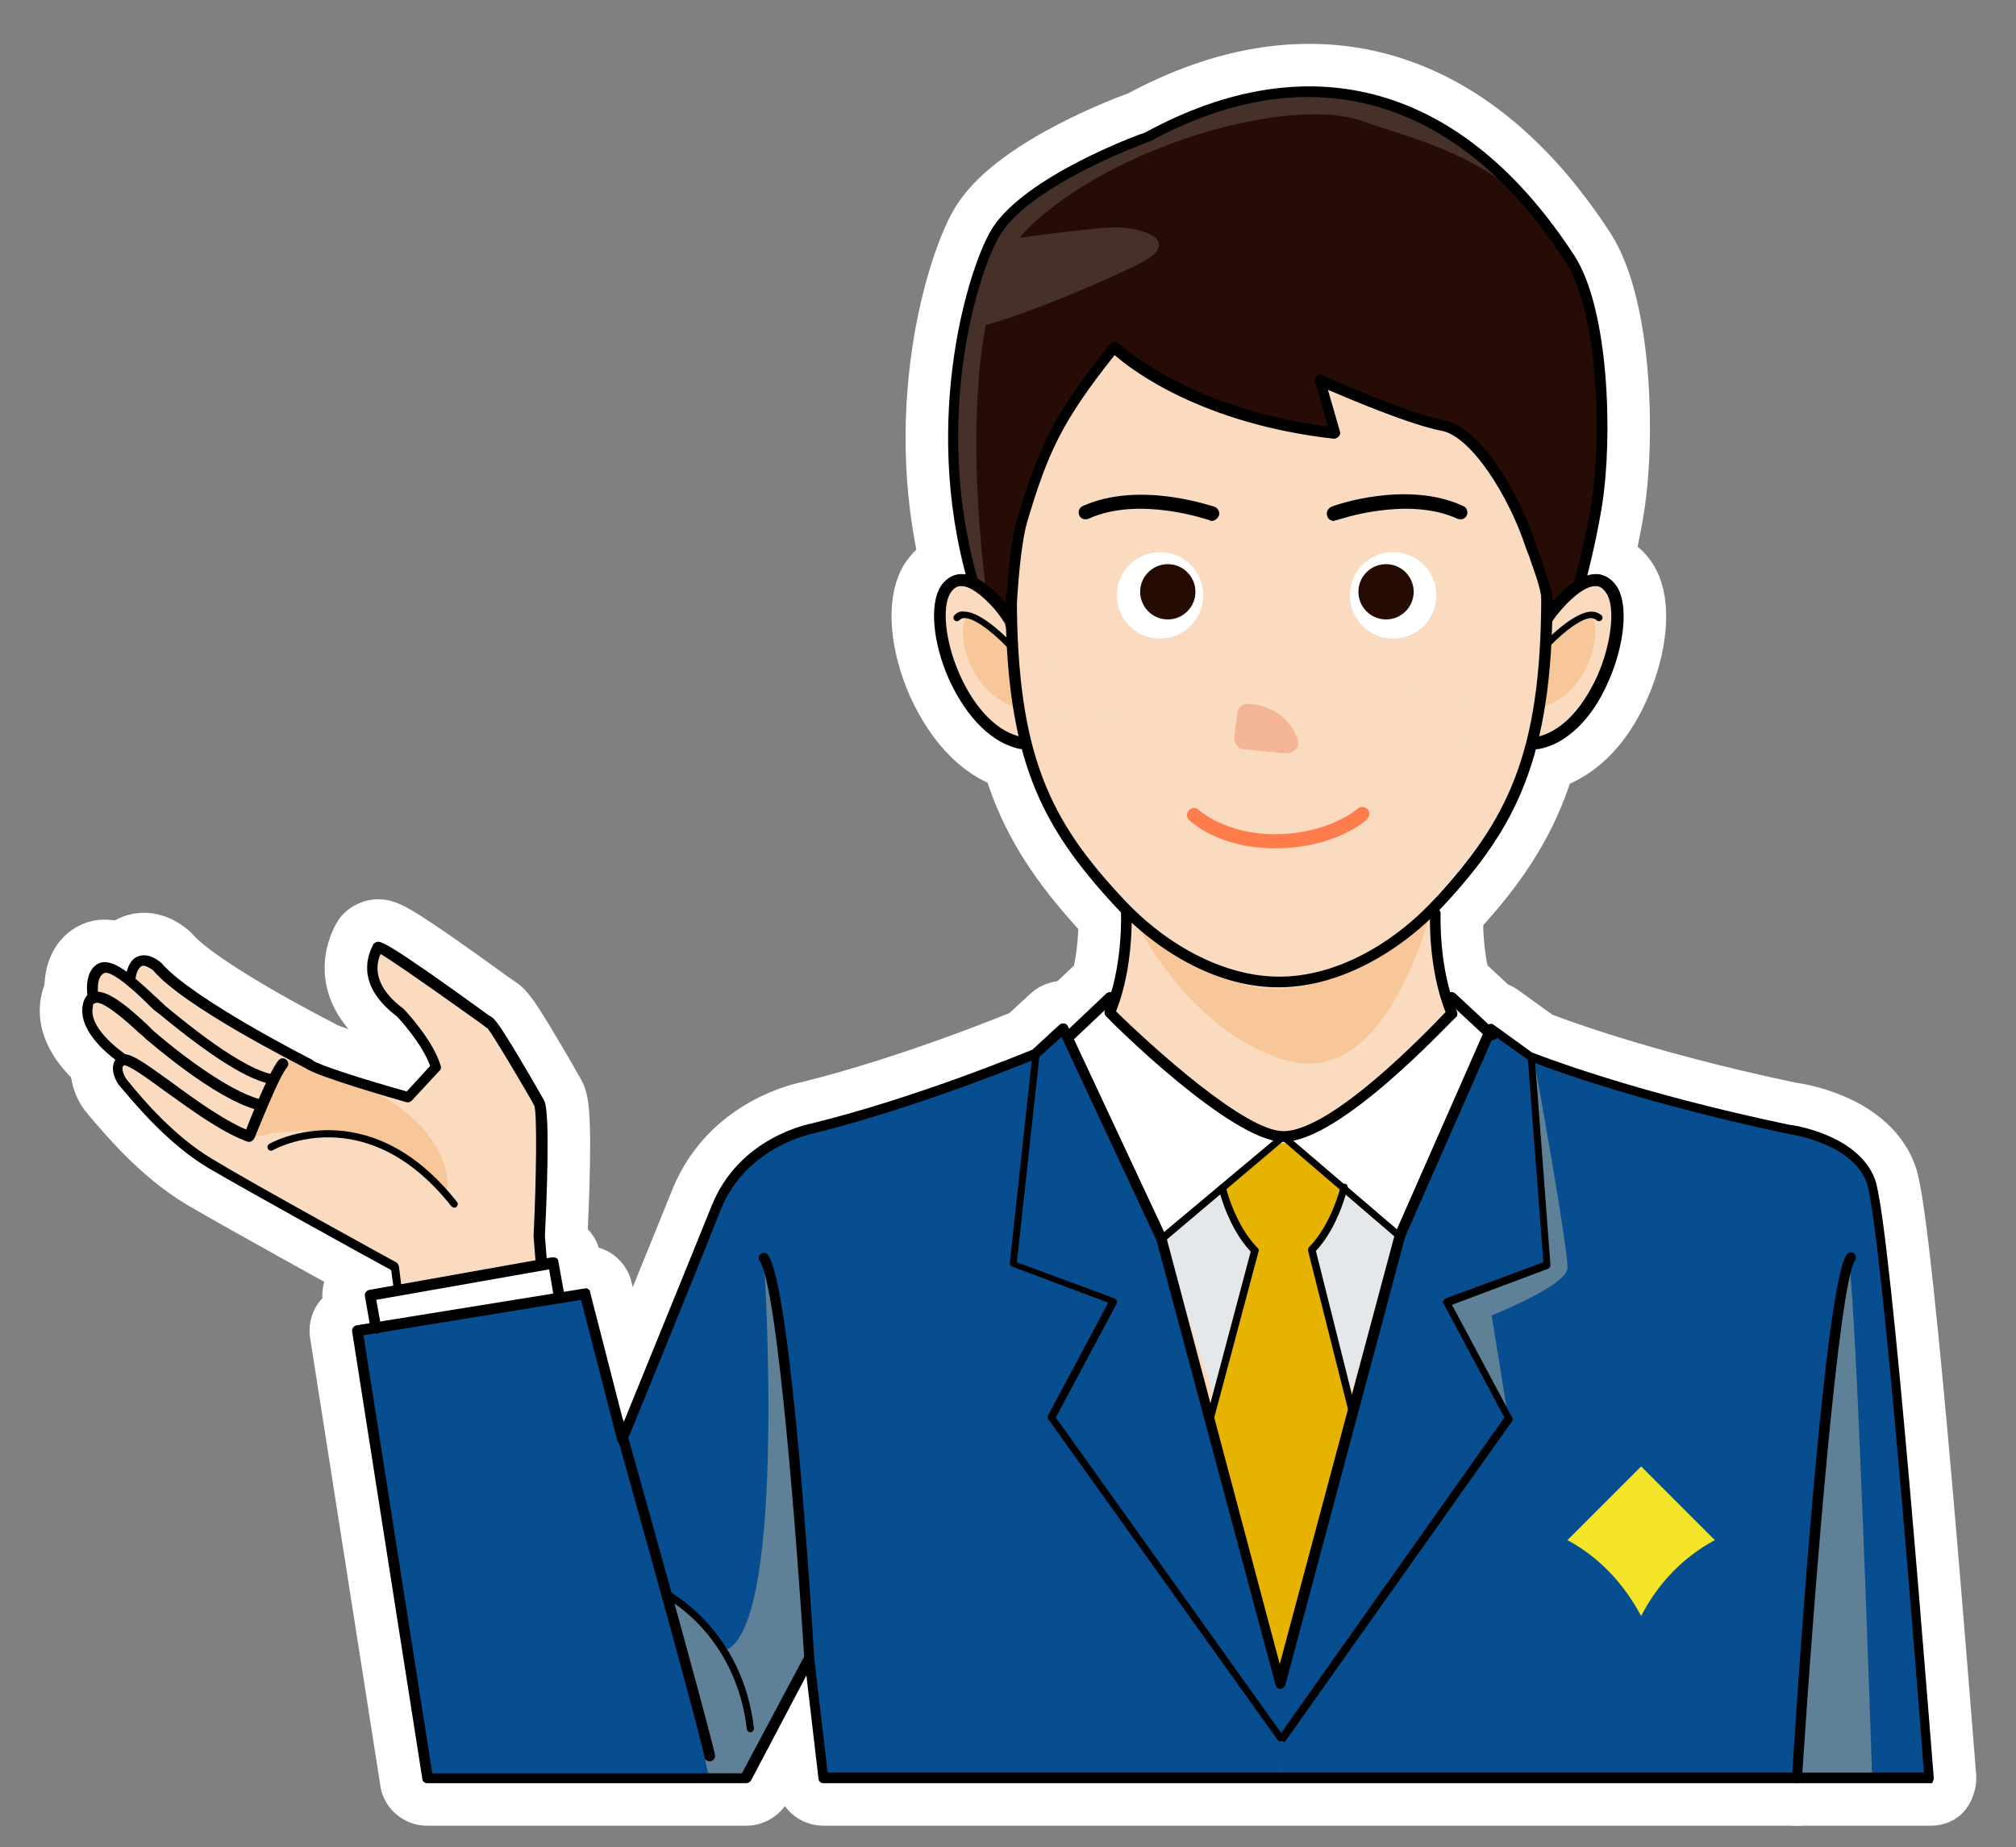 <?xml version="1.0" encoding="utf-8"?>
<!-- Generator: Adobe Illustrator 23.0.6, SVG Export Plug-In . SVG Version: 6.00 Build 0)  -->
<svg version="1.1" id="レイヤー_1" xmlns="http://www.w3.org/2000/svg" xmlns:xlink="http://www.w3.org/1999/xlink" x="0px"
	 y="0px" width="284.5px" height="260.6px" viewBox="0 0 284.5 260.6" style="enable-background:new 0 0 284.5 260.6;"
	 xml:space="preserve">
<rect x="0" y="0" width="284.5" height="260.6" fill="#808080" stroke="none"/>
<style type="text/css">
	.st0{fill:none;stroke:#FFFFFF;stroke-width:12;stroke-linecap:round;stroke-linejoin:round;}
	.st1{fill:#FADBBF;}
	.st2{fill:#F7C699;}
	.st3{fill:#FFFFFF;}
	.st4{fill:#260B02;}
	.st5{fill:#463129;}
	.st6{fill:#FF7D4C;}
	.st7{fill:#E4E8EB;}
	.st8{fill:#E6B400;}
	.st9{fill:#074E90;}
	.st10{fill:#F4E428;}
	.st11{fill:#768D99;}
	.st12{fill:url(#SVGID_1_);}
	.st13{fill:url(#SVGID_2_);}
	.st14{opacity:0.8;fill:#768D99;enable-background:new    ;}
	.st15{fill:#260C04;}
	.st16{fill:#F3B593;}
</style>
<g>
	<g>
		<path class="st0" d="M204.2,120.3c-6.7,8-14.8,12.9-23.7,12.9c-8.9,0.1-17.1-4.9-23.7-12.9v-0.5c3.8,11.7,3.5,28.6-12.3,33.9
			c0,17.6,8.2,45.4,36.1,45.4c27.8,0,36.1-27.8,36.1-45.4C200.7,148.3,200.4,132,204.2,120.3z"/>
		<path class="st0" d="M158.9,127.3c0,0,7.5,17.9,22.6,22.3c15.1,4.4,21-23.3,21-23.3L158.9,127.3z"/>
		<path class="st0" d="M218.1,84.1c0.1-27.5-16.5-43.7-37.7-43.8c-21.2,0.1-37.7,16.3-37.7,43.8c0,23.5,6.3,32.6,16.2,43.2
			c6.1,6.6,13.5,12.3,21.5,12.2c8.1,0,15.5-5.6,21.5-12.2C211.8,116.6,218.1,107.3,218.1,84.1z"/>
		<circle class="st0" cx="196.6" cy="84" r="6.1"/>
		<circle class="st0" cx="163.7" cy="84" r="6.1"/>
		<circle class="st0" cx="164.8" cy="83.5" r="3.9"/>
		<circle class="st0" cx="195.6" cy="83.5" r="3.9"/>
		<path class="st0" d="M157.2,49c0,0,10,9.7,31.1,12.1l-2.1-7.5c0,0,11.7,5.4,17.4,6.4c4.6,0.9,10,9.6,12.3,16.9
			c2.3,7.2,2.3,15.7,2.3,15.7s4.7-7.2,7-21.7c1.6-9.8,0.9-27.3-3.8-34.6s-24.3-36.3-59.5-17c0,0-16.5,5.9-21.2,13.2
			c-2.9,4.5-13.3,33.1,1.6,62.3c0,0,0.4-16.4,1.9-21.5C147.3,63.2,149.4,58.8,157.2,49z"/>
		<path class="st0" d="M179.9,119.7c-7.9,0-11.9-3.8-12.1-4c-0.4-0.4-0.4-1,0-1.4s1-0.4,1.4,0l0,0c0,0,3.7,3.4,10.7,3.4
			c7.6,0,11.7-3.6,11.7-3.6c0.4-0.4,1-0.3,1.4,0.1s0.3,1-0.1,1.4C192.8,115.8,188.3,119.7,179.9,119.7z"/>
		<path class="st0" d="M141.8,88c0,0-5.6-9.4-8.4-4.7c-2.8,4.7,4,22.3,13.2,21.7L141.8,88z"/>
		<path class="st0" d="M218.4,88c0,0,6-9.4,9-4.7c3,4.7-4.3,22.3-14.1,21.7L218.4,88z"/>
		<g>
			<g>
				<polygon class="st0" points="181.1,160.3 163.9,174.4 180.9,225.9 198.1,174 				"/>
			</g>
			<path class="st0" d="M163.8,174.4c0,0,9.6-4.9,16.6-4.9s17.3,4.5,17.3,4.5l-17-13.7L163.8,174.4z"/>
			<path class="st0" d="M185.1,176.3c3.3-2.3,5-12.1,4.8-14.3c0.2-3.2-2.9-0.6-8.9-0.7c-6.1,0.1-9.1-2.6-9,0.7
				c-0.1,2.3,1.6,12.2,5,14.5c-2.2,6.5-6.5,25.7-6.5,25.7l10.3,37.2l10.6-36.7C191.5,202.6,186.8,182.5,185.1,176.3z"/>
			<g>
				<path class="st0" d="M148.5,149.4l5.7,35c0,0,5-5.3,9.6-10l17.2-14.1c-4.2,0-22.5-13.7-25.1-18.3L148.5,149.4z"/>
				<path class="st0" d="M213.3,149.4l-5.7,35c0,0-5-5.3-9.6-10l-17.3-14.1c4.2,0,22.5-13.7,25.1-18.3L213.3,149.4z"/>
			</g>
		</g>
		<path class="st0" d="M163.9,174.4L150,145.1c0,0-2.6,2.8-3.8,3.5c-7.1,4.4-30.4,10.5-32.4,10.7c0,0-9.9,2.5-12.4,9.9
			C99.7,174.5,68,251,68,251h37.2l9-17l2,17h64.5l0.1-13.5L163.9,174.4z"/>
		<path class="st0" d="M180.6,237.4l16.9-63l12.9-29.3c0,0,1.9,2,4.7,3.5c7.3,4,35.4,10.5,37.3,10.7c0,0,10.9,0.9,12.4,9.9
			c0.9,5.5,7.4,81.7,7.4,81.7h-91.5L180.6,237.4z"/>
		<path class="st0" d="M231.6,228c2.4-4.6,5.8-8.2,10.4-10.7l-10.4-10.4c-5.2,5.2-8.2,8.2-10.4,10.4l0,0
			C225.6,219.7,229,223.2,231.6,228"/>
		<path class="st0" d="M188.2,73.5c-0.4,0-0.8-0.3-0.9-0.7c-0.2-0.5,0.1-1.1,0.6-1.3c0.4-0.2,10.6-3.8,18.6-0.1
			c0.5,0.2,0.7,0.8,0.5,1.3s-0.8,0.7-1.3,0.5c-7.2-3.3-17,0.2-17.1,0.2C188.4,73.4,188.3,73.5,188.2,73.5z"/>
		<path class="st0" d="M171,73.5c-0.1,0-0.2,0-0.3-0.1c-0.1,0-9.9-3.5-17.1-0.2c-0.5,0.2-1.1,0-1.3-0.5s0-1.1,0.5-1.3
			c8-3.6,18.1,0,18.6,0.1c0.5,0.2,0.8,0.8,0.6,1.3C171.8,73.2,171.4,73.5,171,73.5z"/>
		<path class="st0" d="M40.1,148.3c1,0.7,17.4,6.5,17.4,6.5s2-2.8,3.9-4.2c0,0-1.9-5.5-6.1-8.6c-5.1-3.8-2.1-8.3-2.1-8.3
			s13.3,9.1,15.6,10.5c2.3,1.4,7.3,11.7,7.3,11.7s0.4,5.5,0,11.4l-0.1,7.6l0.5,4.3l-19.9,3.5l-0.8-4.5c0,0-24.4-12.1-30.3-17.2
			c0,0-11.1-7.5-8-11.5c0,0-7.2-4.9-4.2-8.8c0,0-0.7-7.7,5.1-2.5c0,0,1.6-5.8,5.6-0.1l5.3,3.9L40.1,148.3z"/>
		
			<rect x="52.5" y="180.4" transform="matrix(0.985 -0.174 0.174 0.985 -30.987 14.252)" class="st0" width="26.3" height="6.3"/>
		<polygon class="st0" points="100.1,250.9 60.3,250.9 50.4,187.7 82.6,182.5 		"/>
		<path class="st0" d="M90.9,211.4"/>
		<circle class="st0" cx="152.5" cy="97" r="8.9"/>
		<circle class="st0" cx="207.7" cy="97" r="8.9"/>
		<path class="st0" d="M40.8,149.5l-5.7,11.2c0,0,15.3-5.5,28,7.5C63.1,168.3,65.6,155.9,40.8,149.5z"/>
		<path class="st0" d="M94.3,225.9l5.8,25l5.1,0.1l9-17c0,0-2-39.1-6.4-56.5c0,0,3.3,50.6-5.1,55.2
			C102.7,232.7,97.4,226.9,94.3,225.9z"/>
		<path class="st0" d="M216.5,149.6c0,0,4.9,27,4.7,29.4s-10.7,6.6-10.7,6.6l2.3,14.2l-8.6-16.2l14-5.3L216.5,149.6z"/>
		<path class="st0" d="M260.9,178.1c0,0-4.2,21.1-7.2,72.7l10.5,0.1C264.2,251,262,183.4,260.9,178.1z"/>
		<path class="st0" d="M142.6,91.5c0,0-3.8-4.9-5.8-4.7s-1.2,10.6,6.8,13.1L142.6,91.5z"/>
		<path class="st0" d="M218.4,91.5c0,0,3.8-4.9,5.8-4.7s1.2,10.6-6.8,13.1L218.4,91.5z"/>
		<path class="st0" d="M139.2,83.5c0,0-5.8-39.9,6-51.4s36.8-18.7,47.1-15c10.4,3.7,28.8,6.8,33.1,32c0,0,2.2,25-3.1,34.5l-4.1,3.9
			v-3.3c0,0-5-21.3-13.3-23.6s-18.6-6.9-18.6-6.9l2.1,7.5c0,0-20.5-2-31.1-12.1c0,0-14.8,14.3-14.3,37L139.2,83.5z"/>
		<g>
			<path class="st0" d="M181.6,104.8c-1.4-4-5.6-4-5.6-4l-0.4,3.4L181.6,104.8z"/>
			<path class="st0" d="M181.6,106.3h-0.1l-6-0.6c-0.4,0-0.8-0.2-1-0.6s-0.4-0.7-0.3-1.1l0.4-3.4c0.1-0.8,0.7-1.3,1.5-1.3
				c0.2,0,5.3,0.1,7,5c0.2,0.5,0.1,1-0.2,1.4C182.5,106.1,182,106.3,181.6,106.3z M177.2,102.9l1,0.1c-0.3-0.2-0.6-0.3-0.9-0.4
				L177.2,102.9z"/>
		</g>
		<path class="st0" d="M139.1,34.2c0,0,13.3-1.9,17.7-2.1c4.4-0.2,10.3,1.9,4,5.1s-25.2,11-24.7,8.6S139.1,34.2,139.1,34.2z"/>
		<path class="st0" d="M180.5,139.3c-0.1,0-0.1,0-0.2,0c-7.8,0-16.3-4.3-23-11.5c-10.4-11.3-15.4-20.7-15.4-43.7
			c0-0.4,0.3-0.8,0.8-0.8s0.8,0.3,0.8,0.8c0,22.6,4.8,31.8,15,42.7c6.4,6.9,14.6,11,22,11h0.1c7.4,0,15.5-4.1,21.9-11
			c10.1-11,15-20.2,15-42.7c0-0.4,0.3-0.8,0.8-0.8s0.8,0.3,0.8,0.8c0,22.9-5.2,32.7-15.4,43.7C196.9,135,188.3,139.3,180.5,139.3z"
			/>
		<path class="st0" d="M144.3,105.7c-0.1,0-0.1,0-0.2,0c-4-0.7-7.7-4.4-10.2-9.9c-2.3-5.2-2.7-10.5-1.2-13c0.9-1.4,2.1-1.8,2.9-1.8
			c3.4-0.1,7.1,5,7.5,5.6c0.3,0.4,0.2,0.9-0.2,1.2c-0.4,0.3-0.9,0.2-1.2-0.2c-1.4-1.9-4.2-5-6.1-4.9c-0.4,0-0.9,0.1-1.5,1
			c-1.2,2-0.7,6.9,1.3,11.4c2.2,5,5.5,8.3,8.9,8.9c0.5,0.1,0.8,0.5,0.7,1C145.1,105.4,144.7,105.7,144.3,105.7z"/>
		<path class="st0" d="M216.8,105.7c-0.4,0-0.8-0.3-0.8-0.7c-0.1-0.5,0.2-0.9,0.7-1c3.4-0.6,6.5-3.8,8.7-8.6c2-4.5,2.6-9.7,1.3-11.7
			c-0.6-0.9-1.1-1-1.5-1c-1.9-0.1-4.8,3-6.1,4.9c-0.3,0.4-0.8,0.5-1.2,0.2s-0.5-0.8-0.2-1.2c0.4-0.6,4.1-5.6,7.5-5.6h0.1
			c0.8,0,2,0.4,2.9,1.8c1.6,2.5,1.1,8.1-1.2,13.3c-2.3,5.4-6,8.9-9.9,9.6C216.9,105.7,216.9,105.7,216.8,105.7z"/>
		<path class="st0" d="M222.9,82.7c-0.1,0-0.1,0-0.2,0c-0.4-0.1-0.6-0.5-0.5-0.9c0.8-2.9,1.8-7.2,2.4-10.9c1.5-9.5,0.9-27-3.7-34
			c-15.1-23.3-36-29.3-58.7-16.9h-0.1c-0.2,0.1-16.3,5.9-20.8,12.9c-3.1,4.7-9.9,26-3.3,48.9c0.1,0.4-0.1,0.8-0.5,0.9
			s-0.8-0.1-0.9-0.5c-6.7-23.4,0.3-45.2,3.5-50.1c4.7-7.2,20.2-13,21.5-13.4c23.5-12.8,45-6.6,60.6,17.4c4.9,7.6,5.4,25.6,3.9,35.1
			c-0.6,3.8-1.6,8.2-2.4,11.1C223.5,82.5,223.2,82.7,222.9,82.7z"/>
		<path class="st0" d="M142.6,87.9C142.6,87.9,142.5,87.9,142.6,87.9c-0.5,0-0.8-0.4-0.7-0.8c0.2-4.7,0.7-10.9,1.7-14.1
			c3.1-10.1,5.1-14.6,13.1-24.5c0.1-0.2,0.3-0.3,0.5-0.3s0.4,0.1,0.6,0.2c0.1,0.1,9.7,9.2,29.6,11.8l-1.8-6.4
			c-0.1-0.3,0-0.6,0.2-0.8s0.5-0.2,0.8-0.1c0.1,0.1,11.6,5.3,17.2,6.4c5.3,1,10.8,10.8,12.9,17.4c0.2,0.6,0.4,1.2,0.7,1.9
			c0.6,1.8,1.3,3.7,1.6,5.3c0.1,0.4-0.2,0.8-0.6,0.9c-0.4,0.1-0.8-0.2-0.9-0.6c-0.2-1.5-0.9-3.4-1.5-5.1c-0.2-0.7-0.5-1.3-0.7-1.9
			c-2.4-7.3-7.7-15.6-11.8-16.4c-4.6-0.9-12.8-4.4-16.1-5.8l1.7,5.9c0.1,0.2,0,0.5-0.2,0.7s-0.4,0.3-0.7,0.3
			c-18.5-2.1-28.4-9.6-30.9-11.8c-7.4,9.3-9.4,13.7-12.3,23.4c-0.9,3-1.4,9.1-1.6,13.7C143.3,87.6,143,87.9,142.6,87.9z"/>
		<path class="st0" d="M181.1,161.1c-7.3,0-24.3-16.9-25-17.7c-0.2-0.2-0.3-0.5-0.2-0.8c2.6-6.1,2.3-13.7,2.3-13.8
			c0-0.4,0.3-0.8,0.7-0.8s0.8,0.3,0.8,0.7c0,0.3,0.3,7.7-2.2,14c5.1,5,18.2,16.9,23.6,16.9c6.9,0,20.6-14.4,22.9-16.8
			c-2.5-6.3-2.2-13.7-2.2-14c0-0.4,0.4-0.7,0.8-0.7c0.4,0,0.7,0.4,0.7,0.8c0,0.1-0.3,7.7,2.3,13.8c0.1,0.3,0.1,0.6-0.1,0.8
			C204.7,144.1,189.2,161.1,181.1,161.1z"/>
		<path class="st0" d="M151,146.8c-0.2,0-0.4-0.1-0.5-0.2c-0.3-0.3-0.3-0.8,0-1.1l5.6-5.3c0.3-0.3,0.8-0.3,1.1,0s0.3,0.8,0,1.1
			l-5.6,5.3C151.3,146.7,151.2,146.8,151,146.8z"/>
		<path class="st0" d="M210.5,146.8c-0.2,0-0.4-0.1-0.5-0.2l-5.7-5.3c-0.3-0.3-0.3-0.8,0-1.1s0.8-0.3,1.1,0l5.7,5.3
			c0.3,0.3,0.3,0.8,0,1.1C210.9,146.7,210.7,146.8,210.5,146.8z"/>
		<path class="st0" d="M272.3,251.6H116.2c-0.4,0-0.7-0.3-0.7-0.7l-1.7-14.5l-7.8,14.8c-0.1,0.2-0.4,0.4-0.7,0.4h-45
			c-0.4,0-0.7-0.3-0.7-0.6l-9.9-63.1c-0.1-0.4,0.2-0.8,0.6-0.9l32.2-5.2c0.4-0.1,0.8,0.2,0.8,0.6l4.7,18.3
			c2.4-5.9,9.3-22.8,12.4-30.5c3.9-9.8,13.8-11.6,14.2-11.7c14.6-3.6,29.6-9.8,31.1-10.4l3.8-3.5c0.2-0.2,0.4-0.2,0.7-0.2
			c0.2,0,0.4,0.2,0.5,0.4l13.9,29.7v0.1l16,60.2l16.2-60.5v-0.1l12.9-29.3c0.1-0.2,0.3-0.4,0.5-0.4c0.2-0.1,0.5,0,0.6,0.1l5.4,3.9
			c1.1,0.4,13.9,5.5,36.3,10.2c0.3,0,9.7,1.3,12.1,7.7c2.3,6.1,8,81.3,8.3,84.5c0,0.2-0.1,0.4-0.2,0.6
			C272.8,251.6,272.6,251.6,272.3,251.6z M116.8,250.1h154.7c-0.6-8.3-6-77.7-8.1-83.3s-10.9-6.8-11-6.8
			c-23.5-5-36.6-10.3-36.7-10.4c-0.1,0-0.1,0-0.1-0.1l-4.8-3.4l-12.5,28.4l-16.9,63.2c-0.1,0.3-0.4,0.6-0.7,0.6l0,0
			c-0.3,0-0.6-0.2-0.7-0.6L163.2,175l-13.4-28.7l-3.2,2.9c-0.1,0.1-0.1,0.1-0.2,0.1c-0.2,0.1-16,6.7-31.5,10.6
			c-0.1,0-9.6,1.8-13.2,10.8c-3.7,9.4-13.1,32.4-13.2,32.6c-0.1,0.3-0.4,0.5-0.7,0.5c-0.3,0-0.6-0.2-0.7-0.6L82,183.4l-30.7,5
			l9.7,61.8h43.7l8.8-16.5c0.2-0.3,0.5-0.4,0.8-0.4c0.3,0.1,0.6,0.3,0.6,0.6L116.8,250.1z"/>
		<path class="st0" d="M180.7,245.7c-0.2,0-0.3-0.1-0.4-0.2l-32.4-45.3c-0.1-0.2-0.1-0.4,0-0.5l8.5-15.9l-13.6-5.1
			c-0.2-0.1-0.3-0.3-0.3-0.5l3.2-29.5c0-0.3,0.3-0.5,0.6-0.4c0.3,0,0.5,0.3,0.4,0.6l-3.2,29.2l13.8,5.1c0.1,0.1,0.2,0.2,0.3,0.3
			s0,0.3,0,0.4L149,200l31.8,44.5l31.5-44.5l-8.6-16.1c-0.1-0.1-0.1-0.3,0-0.4c0.1-0.1,0.2-0.2,0.3-0.3l13.8-5.1l-2.2-28.8
			c0-0.3,0.2-0.5,0.5-0.5s0.5,0.2,0.5,0.5l2.2,29.2c0,0.2-0.1,0.4-0.3,0.5l-13.6,5.1l8.5,15.9c0.1,0.2,0.1,0.4,0,0.5l-32.1,45.3
			C181,245.6,180.9,245.7,180.7,245.7L180.7,245.7z"/>
		<path class="st0" d="M163.9,175.3c-0.1,0-0.3-0.1-0.4-0.2c-0.2-0.2-0.2-0.5,0.1-0.7l17.2-14.4c0.2-0.2,0.5-0.2,0.6,0l16.5,14.1
			c0.2,0.2,0.2,0.5,0.1,0.7c-0.2,0.2-0.5,0.2-0.7,0.1L181.1,161l-16.8,14.2C164.1,175.2,164,175.3,163.9,175.3z"/>
		<path class="st0" d="M170.7,200.9h-0.1c-0.3-0.1-0.4-0.3-0.4-0.6l6.3-23.7c-3.2-3.4-4.5-8.7-4.5-8.9c-0.1-0.3,0.1-0.5,0.4-0.6
			c0.3-0.1,0.5,0.1,0.6,0.4c0,0.1,1.3,5.4,4.5,8.6c0.1,0.1,0.2,0.3,0.1,0.5l-6.4,24C171.1,200.7,170.9,200.9,170.7,200.9z"/>
		<path class="st0" d="M190.9,199.9c-0.2,0-0.4-0.2-0.5-0.4l-5.8-23c0-0.2,0-0.4,0.1-0.5c3.2-3.2,4.5-8.6,4.5-8.6
			c0.1-0.3,0.3-0.4,0.6-0.4c0.3,0.1,0.4,0.3,0.4,0.6c-0.1,0.2-1.3,5.5-4.5,8.9l5.7,22.7c0.1,0.3-0.1,0.5-0.4,0.6
			C190.9,199.9,190.9,199.9,190.9,199.9z"/>
		<path class="st0" d="M100.1,248.5c-0.3,0-0.7-0.2-0.7-0.6c-1.2-5.8-12.7-46.6-12.8-47c-0.1-0.4,0.1-0.8,0.5-0.9
			c0.4-0.1,0.8,0.1,0.9,0.5c0.5,1.7,11.6,41.3,12.9,47.1c0.1,0.4-0.2,0.8-0.6,0.9C100.2,248.5,100.1,248.5,100.1,248.5z"/>
		<path class="st0" d="M105.9,244.4c-0.3,0-0.5-0.2-0.5-0.4c-1.6-13.6-11.6-18.6-11.7-18.7c-0.2-0.1-0.3-0.4-0.2-0.7
			c0.1-0.2,0.4-0.3,0.7-0.2c0.1,0.1,10.6,5.4,12.2,19.5C106.4,244.1,106.2,244.4,105.9,244.4L105.9,244.4z"/>
		<path class="st0" d="M114.2,234.7c-0.4,0-0.7-0.3-0.7-0.7c-0.9-14.4-3.7-52.4-6.3-56.1c-0.2-0.3-0.2-0.8,0.2-1
			c0.3-0.2,0.8-0.2,1,0.2c3.3,4.7,6.2,51.6,6.5,56.9C114.9,234.4,114.6,234.7,114.2,234.7L114.2,234.7z"/>
		<path class="st0" d="M253.6,251.6L253.6,251.6c-0.5,0-0.8-0.4-0.7-0.8c0.4-7.1,4.4-69.1,7.7-73.8c0.2-0.3,0.7-0.4,1-0.2
			s0.4,0.7,0.2,1c-2.3,3.3-5.7,45.5-7.5,73C254.4,251.3,254,251.6,253.6,251.6z"/>
		<path class="st0" d="M53,188.1c-0.4,0-0.7-0.3-0.7-0.6l-0.8-4.6c-0.1-0.4,0.2-0.8,0.6-0.9l25.8-4.6c0.2,0,0.4,0,0.6,0.1
			s0.3,0.3,0.3,0.5l0.9,5c0.1,0.4-0.2,0.8-0.6,0.9c-0.4,0.1-0.8-0.2-0.9-0.6l-0.7-4.2l-24.4,4.3l0.7,3.9c0.1,0.4-0.2,0.8-0.6,0.9
			C53.1,188.1,53,188.1,53,188.1z"/>
		<path class="st0" d="M56.3,182.7c-0.4,0-0.7-0.3-0.7-0.6l-0.4-2.9c-2.6-1.4-20-11-25.8-14.4c-5.7-3.4-10.3-9-12.1-11.1
			c-0.2-0.2-0.3-0.4-0.5-0.6c-0.2-0.2-1.1-1.6-0.8-2.9c0.1-0.6,0.5-1,1-1.3c1.1-0.6,2.9,0.7,7.2,3.8c3.4,2.5,7.7,5.6,11.1,6.9
			c0.4,0.1,0.6,0.6,0.4,1c-0.1,0.4-0.6,0.6-1,0.4c-3.7-1.4-8-4.6-11.5-7.1c-2.2-1.6-4.9-3.6-5.7-3.6c-0.1,0.1-0.2,0.2-0.2,0.3
			c-0.1,0.5,0.3,1.3,0.5,1.6c0.1,0.1,0.2,0.3,0.4,0.5c1.7,2.1,6.2,7.5,11.7,10.8c6.1,3.7,25.8,14.5,26,14.6s0.3,0.3,0.4,0.6l0.4,3.2
			c0.1,0.4-0.2,0.8-0.6,0.8C56.3,182.7,56.3,182.7,56.3,182.7z"/>
		<path class="st0" d="M76.3,178.9c-0.4,0-0.7-0.3-0.7-0.7l-0.3-3.7v-0.1c0.4-8.2,0.5-17.4,0.1-18.4c-0.9-1.7-6-10.3-6.6-10.9
			c0,0-0.3-0.2-0.8-0.6c-9.8-7-13.1-9.2-14.3-9.9c-1.4,3.3,0.9,6,3.2,7.7l0.1,0.1c0.2,0.2,4.1,4.3,5.2,8c0.1,0.3,0,0.5-0.2,0.7
			l-3.9,4.2c-0.2,0.2-0.5,0.3-0.8,0.2c-2.1-0.6-12.5-3.6-14.2-4.8c-1.3-0.7-17.2-8.7-21.5-13.8c-0.3-0.2-1.1-0.8-1.6-0.6
			c-0.4,0.2-0.8,0.9-0.9,2c-0.1,0.4-0.4,0.7-0.8,0.6c-0.4-0.1-0.7-0.4-0.6-0.8c0.2-1.8,0.9-2.9,1.9-3.2c1.5-0.5,3,0.8,3.2,1
			c4.3,5,21,13.5,21.2,13.6c0.1,0,0.1,0.1,0.1,0.1c0.7,0.6,7.2,2.7,13.3,4.4l3.3-3.6c-1.1-3.1-4.3-6.6-4.7-7c-5.4-4.1-4.4-8-3.4-10
			c0.1-0.3,0.3-0.4,0.6-0.5c0.5-0.1,1.1-0.3,15.7,10.3c0.5,0.3,0.8,0.5,0.8,0.6c0.9,0.6,6.6,10.6,7.1,11.5c0.9,1.7,0.3,15,0.1,19.1
			l0.3,3.7C77.1,178.5,76.8,178.8,76.3,178.9C76.4,178.9,76.3,178.9,76.3,178.9z M53.9,134L53.9,134L53.9,134z"/>
		<path class="st0" d="M64.1,170.4c-0.1,0-0.3-0.1-0.4-0.2c-12.1-15.3-25.1-8-25.2-7.9c-0.2,0.1-0.5,0.1-0.7-0.2
			c-0.1-0.2-0.1-0.5,0.2-0.7c0.1-0.1,13.9-7.8,26.5,8.2c0.2,0.2,0.1,0.5-0.1,0.7C64.3,170.4,64.2,170.4,64.1,170.4z"/>
		<path class="st0" d="M35.2,161.1c-0.1,0-0.2,0-0.3-0.1c-0.4-0.2-0.6-0.6-0.4-1c0.3-0.9,3.4-8.7,4.8-10.4c0.3-0.3,0.7-0.4,1.1-0.1
			c0.3,0.3,0.4,0.7,0.1,1.1c-1.1,1.3-3.6,7.6-4.6,10C35.7,160.9,35.5,161.1,35.2,161.1z"/>
		<path class="st0" d="M142.6,91.6c-0.1,0-0.3-0.1-0.4-0.2c-1.1-1.2-4.3-4.2-6.1-4.2c-0.3,0-0.5,0.1-0.7,0.3c-0.2,0.2-0.5,0.2-0.7,0
			s-0.2-0.5,0-0.7c0.4-0.4,0.8-0.6,1.4-0.5c2.5,0,6.4,4.1,6.8,4.5c0.2,0.2,0.2,0.5,0,0.7C142.8,91.6,142.7,91.6,142.6,91.6z"/>
		<path class="st0" d="M218.1,91.6c-0.1,0-0.2,0-0.3-0.1c-0.2-0.2-0.2-0.5,0-0.7c0.4-0.5,4.3-4.5,6.8-4.5c0.6,0,1,0.2,1.4,0.5
			c0.2,0.2,0.2,0.5,0,0.7s-0.5,0.2-0.7,0s-0.4-0.2-0.7-0.3c-1.8,0-5,3-6.1,4.2C218.4,91.5,218.3,91.6,218.1,91.6z"/>
		<path class="st0" d="M36.5,156.6c-0.1,0-0.1,0-0.2,0c-6.1-1.6-15.3-9.7-15.7-10c-0.2-0.2-0.5-0.5-0.9-0.8
			c-1.4-1.3-5.1-4.7-6.3-4.3c-0.2,0-0.3,0.2-0.3,0.6c-0.6,2.7,3.3,5.8,4.8,6.8c0.3,0.2,0.4,0.7,0.2,1c-0.2,0.3-0.7,0.4-1,0.2
			s-6.3-4.1-5.4-8.4c0.2-1.1,0.9-1.6,1.3-1.7c1.9-0.6,4.8,1.8,7.8,4.6c0.3,0.3,0.6,0.6,0.8,0.8c3.2,2.8,10.5,8.5,15.1,9.7
			c0.4,0.1,0.6,0.5,0.5,0.9C37.2,156.4,36.8,156.6,36.5,156.6z"/>
		<path class="st0" d="M38.6,153L38.6,153c-3.3-0.4-8.7-3.8-16.2-10l-0.4-0.3c-0.3-0.2-0.7-0.6-1.2-1.1c-1.2-1.2-5-4.8-6.1-4.3
			c-1.3,0.6-0.8,3.4-0.8,3.4c0.1,0.4-0.2,0.8-0.6,0.9c-0.4,0.1-0.8-0.2-0.9-0.6c0-0.2-0.8-4,1.6-5.1c1.9-0.8,4.7,1.7,7.8,4.6
			c0.5,0.4,0.8,0.8,1.1,1l0.4,0.4c9,7.5,13.3,9.4,15.3,9.7c0.4,0.1,0.7,0.4,0.6,0.8C39.3,152.7,39,153,38.6,153z"/>
	</g>
	<g>
		<path class="st1" d="M204.2,120.3c-6.7,8-14.8,12.9-23.7,12.9c-8.9,0.1-17.1-4.9-23.7-12.9v-0.5c3.8,11.7,3.5,28.6-12.3,33.9
			c0,17.6,8.2,45.4,36.1,45.4c27.8,0,36.1-27.8,36.1-45.4C200.7,148.3,200.4,132,204.2,120.3z"/>
		<path class="st2" d="M158.9,127.3c0,0,7.5,17.9,22.6,22.3c15.1,4.4,21-23.3,21-23.3L158.9,127.3z"/>
		<path class="st1" d="M218.1,84.1c0.1-27.5-16.5-43.7-37.7-43.8c-21.2,0.1-37.7,16.3-37.7,43.8c0,23.5,6.3,32.6,16.2,43.2
			c6.1,6.6,13.5,12.3,21.5,12.2c8.1,0,15.5-5.6,21.5-12.2C211.8,116.6,218.1,107.3,218.1,84.1z"/>
		<circle class="st3" cx="196.6" cy="84" r="6.1"/>
		<circle class="st3" cx="163.7" cy="84" r="6.1"/>
		<circle class="st4" cx="164.8" cy="83.5" r="3.9"/>
		<circle class="st4" cx="195.6" cy="83.5" r="3.9"/>
		<path class="st5" d="M157.2,49c0,0,10,9.7,31.1,12.1l-2.1-7.5c0,0,11.7,5.4,17.4,6.4c4.6,0.9,10,9.6,12.3,16.9
			c2.3,7.2,2.3,15.7,2.3,15.7s4.7-7.2,7-21.7c1.6-9.8,0.9-27.3-3.8-34.6s-24.3-36.3-59.5-17c0,0-16.5,5.9-21.2,13.2
			c-2.9,4.5-13.3,33.1,1.6,62.3c0,0,0.4-16.4,1.9-21.5C147.3,63.2,149.4,58.8,157.2,49z"/>
		<path class="st6" d="M179.9,119.7c-7.9,0-11.9-3.8-12.1-4c-0.4-0.4-0.4-1,0-1.4s1-0.4,1.4,0l0,0c0,0,3.7,3.4,10.7,3.4
			c7.6,0,11.7-3.6,11.7-3.6c0.4-0.4,1-0.3,1.4,0.1s0.3,1-0.1,1.4C192.8,115.8,188.3,119.7,179.9,119.7z"/>
		<path class="st1" d="M141.8,88c0,0-5.6-9.4-8.4-4.7c-2.8,4.7,4,22.3,13.2,21.7L141.8,88z"/>
		<path class="st1" d="M218.4,88c0,0,6-9.4,9-4.7c3,4.7-4.3,22.3-14.1,21.7L218.4,88z"/>
		<g>
			<g>
				<polygon class="st7" points="181.1,160.3 163.9,174.4 180.9,225.9 198.1,174 				"/>
			</g>
			<path class="st7" d="M163.8,174.4c0,0,9.6-4.9,16.6-4.9s17.3,4.5,17.3,4.5l-17-13.7L163.8,174.4z"/>
			<path class="st8" d="M185.1,176.3c3.3-2.3,5-12.1,4.8-14.3c0.2-3.2-2.9-0.6-8.9-0.7c-6.1,0.1-9.1-2.6-9,0.7
				c-0.1,2.3,1.6,12.2,5,14.5c-2.2,6.5-6.5,25.7-6.5,25.7l10.3,37.2l10.6-36.7C191.5,202.6,186.8,182.5,185.1,176.3z"/>
			<g>
				<path class="st3" d="M148.5,149.4l5.7,35c0,0,5-5.3,9.6-10l17.2-14.1c-4.2,0-22.5-13.7-25.1-18.3L148.5,149.4z"/>
				<path class="st3" d="M213.3,149.4l-5.7,35c0,0-5-5.3-9.6-10l-17.3-14.1c4.2,0,22.5-13.7,25.1-18.3L213.3,149.4z"/>
			</g>
		</g>
		<path class="st9" d="M163.9,174.4L150,145.1c0,0-2.6,2.8-3.8,3.5c-7.1,4.4-30.4,10.5-32.4,10.7c0,0-9.9,2.5-12.4,9.9
			C99.7,174.5,68,251,68,251h37.2l9-17l2,17h64.5l0.1-13.5L163.9,174.4z"/>
		<path class="st9" d="M180.6,237.4l16.9-63l12.9-29.3c0,0,1.9,2,4.7,3.5c7.3,4,35.4,10.5,37.3,10.7c0,0,10.9,0.9,12.4,9.9
			c0.9,5.5,7.4,81.7,7.4,81.7h-91.5L180.6,237.4z"/>
		<path class="st10" d="M231.6,228c2.4-4.6,5.8-8.2,10.4-10.7l-10.4-10.4c-5.2,5.2-8.2,8.2-10.4,10.4l0,0
			C225.6,219.7,229,223.2,231.6,228"/>
		<path d="M188.2,73.5c-0.4,0-0.8-0.3-0.9-0.7c-0.2-0.5,0.1-1.1,0.6-1.3c0.4-0.2,10.6-3.8,18.6-0.1c0.5,0.2,0.7,0.8,0.5,1.3
			s-0.8,0.7-1.3,0.5c-7.2-3.3-17,0.2-17.1,0.2C188.4,73.4,188.3,73.5,188.2,73.5z"/>
		<path d="M171,73.5c-0.1,0-0.2,0-0.3-0.1c-0.1,0-9.9-3.5-17.1-0.2c-0.5,0.2-1.1,0-1.3-0.5s0-1.1,0.5-1.3c8-3.6,18.1,0,18.6,0.1
			c0.5,0.2,0.8,0.8,0.6,1.3C171.8,73.2,171.4,73.5,171,73.5z"/>
		<path class="st1" d="M40.1,148.3c1,0.7,17.4,6.5,17.4,6.5s2-2.8,3.9-4.2c0,0-1.9-5.5-6.1-8.6c-5.1-3.8-2.1-8.3-2.1-8.3
			s13.3,9.1,15.6,10.5c2.3,1.4,7.3,11.7,7.3,11.7s0.4,5.5,0,11.4l-0.1,7.6l0.5,4.3l-19.9,3.5l-0.8-4.5c0,0-24.4-12.1-30.3-17.2
			c0,0-11.1-7.5-8-11.5c0,0-7.2-4.9-4.2-8.8c0,0-0.7-7.7,5.1-2.5c0,0,1.6-5.8,5.6-0.1l5.3,3.9L40.1,148.3z"/>
		
			<rect x="52.5" y="180.4" transform="matrix(0.985 -0.174 0.174 0.985 -30.987 14.252)" class="st3" width="26.3" height="6.3"/>
		<polygon class="st9" points="100.1,250.9 60.3,250.9 50.4,187.7 82.6,182.5 		"/>
		<path class="st11" d="M90.9,211.4"/>
		
			<radialGradient id="SVGID_1_" cx="152.496" cy="165.55" r="8.876" gradientTransform="matrix(1 0 0 -1 0 262.55)" gradientUnits="userSpaceOnUse">
			<stop  offset="0" style="stop-color:#FADBBF"/>
			<stop  offset="1" style="stop-color:#FADBBF;stop-opacity:0"/>
		</radialGradient>
		<circle class="st12" cx="152.5" cy="97" r="8.9"/>
		
			<radialGradient id="SVGID_2_" cx="207.659" cy="165.55" r="8.876" gradientTransform="matrix(1 0 0 -1 0 262.55)" gradientUnits="userSpaceOnUse">
			<stop  offset="0" style="stop-color:#FADBBF"/>
			<stop  offset="1" style="stop-color:#FADBBF;stop-opacity:0"/>
		</radialGradient>
		<circle class="st13" cx="207.7" cy="97" r="8.9"/>
		<path class="st2" d="M40.8,149.5l-5.7,11.2c0,0,15.3-5.5,28,7.5C63.1,168.3,65.6,155.9,40.8,149.5z"/>
		<path class="st14" d="M94.3,225.9l5.8,25l5.1,0.1l9-17c0,0-2-39.1-6.4-56.5c0,0,3.3,50.6-5.1,55.2
			C102.7,232.7,97.4,226.9,94.3,225.9z"/>
		<path class="st14" d="M216.5,149.6c0,0,4.9,27,4.7,29.4s-10.7,6.6-10.7,6.6l2.3,14.2l-8.6-16.2l14-5.3L216.5,149.6z"/>
		<path class="st14" d="M260.9,178.1c0,0-4.2,21.1-7.2,72.7l10.5,0.1C264.2,251,262,183.4,260.9,178.1z"/>
		<path class="st2" d="M142.6,91.5c0,0-3.8-4.9-5.8-4.7s-1.2,10.6,6.8,13.1L142.6,91.5z"/>
		<path class="st2" d="M218.4,91.5c0,0,3.8-4.9,5.8-4.7s1.2,10.6-6.8,13.1L218.4,91.5z"/>
		<path class="st15" d="M139.2,83.5c0,0-5.8-39.9,6-51.4s36.8-18.7,47.1-15c10.4,3.7,28.8,6.8,33.1,32c0,0,2.2,25-3.1,34.5l-4.1,3.9
			v-3.3c0,0-5-21.3-13.3-23.6s-18.6-6.9-18.6-6.9l2.1,7.5c0,0-20.5-2-31.1-12.1c0,0-14.8,14.3-14.3,37L139.2,83.5z"/>
		<g>
			<path class="st16" d="M181.6,104.8c-1.4-4-5.6-4-5.6-4l-0.4,3.4L181.6,104.8z"/>
			<path class="st16" d="M181.6,106.3h-0.1l-6-0.6c-0.4,0-0.8-0.2-1-0.6s-0.4-0.7-0.3-1.1l0.4-3.4c0.1-0.8,0.7-1.3,1.5-1.3
				c0.2,0,5.3,0.1,7,5c0.2,0.5,0.1,1-0.2,1.4C182.5,106.1,182,106.3,181.6,106.3z M177.2,102.9l1,0.1c-0.3-0.2-0.6-0.3-0.9-0.4
				L177.2,102.9z"/>
		</g>
		<path class="st5" d="M139.1,34.2c0,0,13.3-1.9,17.7-2.1c4.4-0.2,10.3,1.9,4,5.1s-25.2,11-24.7,8.6S139.1,34.2,139.1,34.2z"/>
		<path d="M180.5,139.3c-0.1,0-0.1,0-0.2,0c-7.8,0-16.3-4.3-23-11.5c-10.4-11.3-15.4-20.7-15.4-43.7c0-0.4,0.3-0.8,0.8-0.8
			s0.8,0.3,0.8,0.8c0,22.6,4.8,31.8,15,42.7c6.4,6.9,14.6,11,22,11h0.1c7.4,0,15.5-4.1,21.9-11c10.1-11,15-20.2,15-42.7
			c0-0.4,0.3-0.8,0.8-0.8s0.8,0.3,0.8,0.8c0,22.9-5.2,32.7-15.4,43.7C196.9,135,188.3,139.3,180.5,139.3z"/>
		<path d="M144.3,105.7c-0.1,0-0.1,0-0.2,0c-4-0.7-7.7-4.4-10.2-9.9c-2.3-5.2-2.7-10.5-1.2-13c0.9-1.4,2.1-1.8,2.9-1.8
			c3.4-0.1,7.1,5,7.5,5.6c0.3,0.4,0.2,0.9-0.2,1.2c-0.4,0.3-0.9,0.2-1.2-0.2c-1.4-1.9-4.2-5-6.1-4.9c-0.4,0-0.9,0.1-1.5,1
			c-1.2,2-0.7,6.9,1.3,11.4c2.2,5,5.5,8.3,8.9,8.9c0.5,0.1,0.8,0.5,0.7,1C145.1,105.4,144.7,105.7,144.3,105.7z"/>
		<path d="M216.8,105.7c-0.4,0-0.8-0.3-0.8-0.7c-0.1-0.5,0.2-0.9,0.7-1c3.4-0.6,6.5-3.8,8.7-8.6c2-4.5,2.6-9.7,1.3-11.7
			c-0.6-0.9-1.1-1-1.5-1c-1.9-0.1-4.8,3-6.1,4.9c-0.3,0.4-0.8,0.5-1.2,0.2s-0.5-0.8-0.2-1.2c0.4-0.6,4.1-5.6,7.5-5.6h0.1
			c0.8,0,2,0.4,2.9,1.8c1.6,2.5,1.1,8.1-1.2,13.3c-2.3,5.4-6,8.9-9.9,9.6C216.9,105.7,216.9,105.7,216.8,105.7z"/>
		<path d="M222.9,82.7c-0.1,0-0.1,0-0.2,0c-0.4-0.1-0.6-0.5-0.5-0.9c0.8-2.9,1.8-7.2,2.4-10.9c1.5-9.5,0.9-27-3.7-34
			c-15.1-23.3-36-29.3-58.7-16.9h-0.1c-0.2,0.1-16.3,5.9-20.8,12.9c-3.1,4.7-9.9,26-3.3,48.9c0.1,0.4-0.1,0.8-0.5,0.9
			s-0.8-0.1-0.9-0.5c-6.7-23.4,0.3-45.2,3.5-50.1c4.7-7.2,20.2-13,21.5-13.4c23.5-12.8,45-6.6,60.6,17.4c4.9,7.6,5.4,25.6,3.9,35.1
			c-0.6,3.8-1.6,8.2-2.4,11.1C223.5,82.5,223.2,82.7,222.9,82.7z"/>
		<path d="M142.6,87.9C142.6,87.9,142.5,87.9,142.6,87.9c-0.5,0-0.8-0.4-0.7-0.8c0.2-4.7,0.7-10.9,1.7-14.1
			c3.1-10.1,5.1-14.6,13.1-24.5c0.1-0.2,0.3-0.3,0.5-0.3s0.4,0.1,0.6,0.2c0.1,0.1,9.7,9.2,29.6,11.8l-1.8-6.4
			c-0.1-0.3,0-0.6,0.2-0.8s0.5-0.2,0.8-0.1c0.1,0.1,11.6,5.3,17.2,6.4c5.3,1,10.8,10.8,12.9,17.4c0.2,0.6,0.4,1.2,0.7,1.9
			c0.6,1.8,1.3,3.7,1.6,5.3c0.1,0.4-0.2,0.8-0.6,0.9c-0.4,0.1-0.8-0.2-0.9-0.6c-0.2-1.5-0.9-3.4-1.5-5.1c-0.2-0.7-0.5-1.3-0.7-1.9
			c-2.4-7.3-7.7-15.6-11.8-16.4c-4.6-0.9-12.8-4.4-16.1-5.8l1.7,5.9c0.1,0.2,0,0.5-0.2,0.7s-0.4,0.3-0.7,0.3
			c-18.5-2.1-28.4-9.6-30.9-11.8c-7.4,9.3-9.4,13.7-12.3,23.4c-0.9,3-1.4,9.1-1.6,13.7C143.3,87.6,143,87.9,142.6,87.9z"/>
		<path d="M181.1,161.1c-7.3,0-24.3-16.9-25-17.7c-0.2-0.2-0.3-0.5-0.2-0.8c2.6-6.1,2.3-13.7,2.3-13.8c0-0.4,0.3-0.8,0.7-0.8
			s0.8,0.3,0.8,0.7c0,0.3,0.3,7.7-2.2,14c5.1,5,18.2,16.9,23.6,16.9c6.9,0,20.6-14.4,22.9-16.8c-2.5-6.3-2.2-13.7-2.2-14
			c0-0.4,0.4-0.7,0.8-0.7c0.4,0,0.7,0.4,0.7,0.8c0,0.1-0.3,7.7,2.3,13.8c0.1,0.3,0.1,0.6-0.1,0.8
			C204.7,144.1,189.2,161.1,181.1,161.1z"/>
		<path d="M151,146.8c-0.2,0-0.4-0.1-0.5-0.2c-0.3-0.3-0.3-0.8,0-1.1l5.6-5.3c0.3-0.3,0.8-0.3,1.1,0s0.3,0.8,0,1.1l-5.6,5.3
			C151.3,146.7,151.2,146.8,151,146.8z"/>
		<path d="M210.5,146.8c-0.2,0-0.4-0.1-0.5-0.2l-5.7-5.3c-0.3-0.3-0.3-0.8,0-1.1s0.8-0.3,1.1,0l5.7,5.3c0.3,0.3,0.3,0.8,0,1.1
			C210.9,146.7,210.7,146.8,210.5,146.8z"/>
		<path d="M272.3,251.6H116.2c-0.4,0-0.7-0.3-0.7-0.7l-1.7-14.5l-7.8,14.8c-0.1,0.2-0.4,0.4-0.7,0.4h-45c-0.4,0-0.7-0.3-0.7-0.6
			l-9.9-63.1c-0.1-0.4,0.2-0.8,0.6-0.9l32.2-5.2c0.4-0.1,0.8,0.2,0.8,0.6l4.7,18.3c2.4-5.9,9.3-22.8,12.4-30.5
			c3.9-9.8,13.8-11.6,14.2-11.7c14.6-3.6,29.6-9.8,31.1-10.4l3.8-3.5c0.2-0.2,0.4-0.2,0.7-0.2c0.2,0,0.4,0.2,0.5,0.4l13.9,29.7v0.1
			l16,60.2l16.2-60.5v-0.1l12.9-29.3c0.1-0.2,0.3-0.4,0.5-0.4c0.2-0.1,0.5,0,0.6,0.1l5.4,3.9c1.1,0.4,13.9,5.5,36.3,10.2
			c0.3,0,9.7,1.3,12.1,7.7c2.3,6.1,8,81.3,8.3,84.5c0,0.2-0.1,0.4-0.2,0.6C272.8,251.6,272.6,251.6,272.3,251.6z M116.8,250.1h154.7
			c-0.6-8.3-6-77.7-8.1-83.3s-10.9-6.8-11-6.8c-23.5-5-36.6-10.3-36.7-10.4c-0.1,0-0.1,0-0.1-0.1l-4.8-3.4l-12.5,28.4l-16.9,63.2
			c-0.1,0.3-0.4,0.6-0.7,0.6l0,0c-0.3,0-0.6-0.2-0.7-0.6L163.2,175l-13.4-28.7l-3.2,2.9c-0.1,0.1-0.1,0.1-0.2,0.1
			c-0.2,0.1-16,6.7-31.5,10.6c-0.1,0-9.6,1.8-13.2,10.8c-3.7,9.4-13.1,32.4-13.2,32.6c-0.1,0.3-0.4,0.5-0.7,0.5
			c-0.3,0-0.6-0.2-0.7-0.6L82,183.4l-30.7,5l9.7,61.8h43.7l8.8-16.5c0.2-0.3,0.5-0.4,0.8-0.4c0.3,0.1,0.6,0.3,0.6,0.6L116.8,250.1z"
			/>
		<path d="M180.7,245.7c-0.2,0-0.3-0.1-0.4-0.2l-32.4-45.3c-0.1-0.2-0.1-0.4,0-0.5l8.5-15.9l-13.6-5.1c-0.2-0.1-0.3-0.3-0.3-0.5
			l3.2-29.5c0-0.3,0.3-0.5,0.6-0.4c0.3,0,0.5,0.3,0.4,0.6l-3.2,29.2l13.8,5.1c0.1,0.1,0.2,0.2,0.3,0.3s0,0.3,0,0.4L149,200
			l31.8,44.5l31.5-44.5l-8.6-16.1c-0.1-0.1-0.1-0.3,0-0.4c0.1-0.1,0.2-0.2,0.3-0.3l13.8-5.1l-2.2-28.8c0-0.3,0.2-0.5,0.5-0.5
			s0.5,0.2,0.5,0.5l2.2,29.2c0,0.2-0.1,0.4-0.3,0.5l-13.6,5.1l8.5,15.9c0.1,0.2,0.1,0.4,0,0.5l-32.1,45.3
			C181,245.6,180.9,245.7,180.7,245.7L180.7,245.7z"/>
		<path d="M163.9,175.3c-0.1,0-0.3-0.1-0.4-0.2c-0.2-0.2-0.2-0.5,0.1-0.7l17.2-14.4c0.2-0.2,0.5-0.2,0.6,0l16.5,14.1
			c0.2,0.2,0.2,0.5,0.1,0.7c-0.2,0.2-0.5,0.2-0.7,0.1L181.1,161l-16.8,14.2C164.1,175.2,164,175.3,163.9,175.3z"/>
		<path d="M170.7,200.9h-0.1c-0.3-0.1-0.4-0.3-0.4-0.6l6.3-23.7c-3.2-3.4-4.5-8.7-4.5-8.9c-0.1-0.3,0.1-0.5,0.4-0.6
			c0.3-0.1,0.5,0.1,0.6,0.4c0,0.1,1.3,5.4,4.5,8.6c0.1,0.1,0.2,0.3,0.1,0.5l-6.4,24C171.1,200.7,170.9,200.9,170.7,200.9z"/>
		<path d="M190.9,199.9c-0.2,0-0.4-0.2-0.5-0.4l-5.8-23c0-0.2,0-0.4,0.1-0.5c3.2-3.2,4.5-8.6,4.5-8.6c0.1-0.3,0.3-0.4,0.6-0.4
			c0.3,0.1,0.4,0.3,0.4,0.6c-0.1,0.2-1.3,5.5-4.5,8.9l5.7,22.7c0.1,0.3-0.1,0.5-0.4,0.6C190.9,199.9,190.9,199.9,190.9,199.9z"/>
		<path d="M100.1,248.5c-0.3,0-0.7-0.2-0.7-0.6c-1.2-5.8-12.7-46.6-12.8-47c-0.1-0.4,0.1-0.8,0.5-0.9c0.4-0.1,0.8,0.1,0.9,0.5
			c0.5,1.7,11.6,41.3,12.9,47.1c0.1,0.4-0.2,0.8-0.6,0.9C100.2,248.5,100.1,248.5,100.1,248.5z"/>
		<path d="M105.9,244.4c-0.3,0-0.5-0.2-0.5-0.4c-1.6-13.6-11.6-18.6-11.7-18.7c-0.2-0.1-0.3-0.4-0.2-0.7c0.1-0.2,0.4-0.3,0.7-0.2
			c0.1,0.1,10.6,5.4,12.2,19.5C106.4,244.1,106.2,244.4,105.9,244.4L105.9,244.4z"/>
		<path d="M114.2,234.7c-0.4,0-0.7-0.3-0.7-0.7c-0.9-14.4-3.7-52.4-6.3-56.1c-0.2-0.3-0.2-0.8,0.2-1c0.3-0.2,0.8-0.2,1,0.2
			c3.3,4.7,6.2,51.6,6.5,56.9C114.9,234.4,114.6,234.7,114.2,234.7L114.2,234.7z"/>
		<path d="M253.6,251.6L253.6,251.6c-0.5,0-0.8-0.4-0.7-0.8c0.4-7.1,4.4-69.1,7.7-73.8c0.2-0.3,0.7-0.4,1-0.2s0.4,0.7,0.2,1
			c-2.3,3.3-5.7,45.5-7.5,73C254.4,251.3,254,251.6,253.6,251.6z"/>
		<path d="M53,188.1c-0.4,0-0.7-0.3-0.7-0.6l-0.8-4.6c-0.1-0.4,0.2-0.8,0.6-0.9l25.8-4.6c0.2,0,0.4,0,0.6,0.1s0.3,0.3,0.3,0.5l0.9,5
			c0.1,0.4-0.2,0.8-0.6,0.9c-0.4,0.1-0.8-0.2-0.9-0.6l-0.7-4.2l-24.4,4.3l0.7,3.9c0.1,0.4-0.2,0.8-0.6,0.9
			C53.1,188.1,53,188.1,53,188.1z"/>
		<path d="M56.3,182.7c-0.4,0-0.7-0.3-0.7-0.6l-0.4-2.9c-2.6-1.4-20-11-25.8-14.4c-5.7-3.4-10.3-9-12.1-11.1
			c-0.2-0.2-0.3-0.4-0.5-0.6c-0.2-0.2-1.1-1.6-0.8-2.9c0.1-0.6,0.5-1,1-1.3c1.1-0.6,2.9,0.7,7.2,3.8c3.4,2.5,7.7,5.6,11.1,6.9
			c0.4,0.1,0.6,0.6,0.4,1c-0.1,0.4-0.6,0.6-1,0.4c-3.7-1.4-8-4.6-11.5-7.1c-2.2-1.6-4.9-3.6-5.7-3.6c-0.1,0.1-0.2,0.2-0.2,0.3
			c-0.1,0.5,0.3,1.3,0.5,1.6c0.1,0.1,0.2,0.3,0.4,0.5c1.7,2.1,6.2,7.5,11.7,10.8c6.1,3.7,25.8,14.5,26,14.6s0.3,0.3,0.4,0.6l0.4,3.2
			c0.1,0.4-0.2,0.8-0.6,0.8C56.3,182.7,56.3,182.7,56.3,182.7z"/>
		<path d="M76.3,178.9c-0.4,0-0.7-0.3-0.7-0.7l-0.3-3.7v-0.1c0.4-8.2,0.5-17.4,0.1-18.4c-0.9-1.7-6-10.3-6.6-10.9
			c0,0-0.3-0.2-0.8-0.6c-9.8-7-13.1-9.2-14.3-9.9c-1.4,3.3,0.9,6,3.2,7.7l0.1,0.1c0.2,0.2,4.1,4.3,5.2,8c0.1,0.3,0,0.5-0.2,0.7
			l-3.9,4.2c-0.2,0.2-0.5,0.3-0.8,0.2c-2.1-0.6-12.5-3.6-14.2-4.8c-1.3-0.7-17.2-8.7-21.5-13.8c-0.3-0.2-1.1-0.8-1.6-0.6
			c-0.4,0.2-0.8,0.9-0.9,2c-0.1,0.4-0.4,0.7-0.8,0.6c-0.4-0.1-0.7-0.4-0.6-0.8c0.2-1.8,0.9-2.9,1.9-3.2c1.5-0.5,3,0.8,3.2,1
			c4.3,5,21,13.5,21.2,13.6c0.1,0,0.1,0.1,0.1,0.1c0.7,0.6,7.2,2.7,13.3,4.4l3.3-3.6c-1.1-3.1-4.3-6.6-4.7-7c-5.4-4.1-4.4-8-3.4-10
			c0.1-0.3,0.3-0.4,0.6-0.5c0.5-0.1,1.1-0.3,15.7,10.3c0.5,0.3,0.8,0.5,0.8,0.6c0.9,0.6,6.6,10.6,7.1,11.5c0.9,1.7,0.3,15,0.1,19.1
			l0.3,3.7C77.1,178.5,76.8,178.8,76.3,178.9C76.4,178.9,76.3,178.9,76.3,178.9z M53.9,134L53.9,134L53.9,134z"/>
		<path d="M64.1,170.4c-0.1,0-0.3-0.1-0.4-0.2c-12.1-15.3-25.1-8-25.2-7.9c-0.2,0.1-0.5,0.1-0.7-0.2c-0.1-0.2-0.1-0.5,0.2-0.7
			c0.1-0.1,13.9-7.8,26.5,8.2c0.2,0.2,0.1,0.5-0.1,0.7C64.3,170.4,64.2,170.4,64.1,170.4z"/>
		<path d="M35.2,161.1c-0.1,0-0.2,0-0.3-0.1c-0.4-0.2-0.6-0.6-0.4-1c0.3-0.9,3.4-8.7,4.8-10.4c0.3-0.3,0.7-0.4,1.1-0.1
			c0.3,0.3,0.4,0.7,0.1,1.1c-1.1,1.3-3.6,7.6-4.6,10C35.7,160.9,35.5,161.1,35.2,161.1z"/>
		<path d="M142.6,91.6c-0.1,0-0.3-0.1-0.4-0.2c-1.1-1.2-4.3-4.2-6.1-4.2c-0.3,0-0.5,0.1-0.7,0.3c-0.2,0.2-0.5,0.2-0.7,0
			s-0.2-0.5,0-0.7c0.4-0.4,0.8-0.6,1.4-0.5c2.5,0,6.4,4.1,6.8,4.5c0.2,0.2,0.2,0.5,0,0.7C142.8,91.6,142.7,91.6,142.6,91.6z"/>
		<path d="M218.1,91.6c-0.1,0-0.2,0-0.3-0.1c-0.2-0.2-0.2-0.5,0-0.7c0.4-0.5,4.3-4.5,6.8-4.5c0.6,0,1,0.2,1.4,0.5
			c0.2,0.2,0.2,0.5,0,0.7s-0.5,0.2-0.7,0s-0.4-0.2-0.7-0.3c-1.8,0-5,3-6.1,4.2C218.4,91.5,218.3,91.6,218.1,91.6z"/>
		<path d="M36.5,156.6c-0.1,0-0.1,0-0.2,0c-6.1-1.6-15.3-9.7-15.7-10c-0.2-0.2-0.5-0.5-0.9-0.8c-1.4-1.3-5.1-4.7-6.3-4.3
			c-0.2,0-0.3,0.2-0.3,0.6c-0.6,2.7,3.3,5.8,4.8,6.8c0.3,0.2,0.4,0.7,0.2,1c-0.2,0.3-0.7,0.4-1,0.2s-6.3-4.1-5.4-8.4
			c0.2-1.1,0.9-1.6,1.3-1.7c1.9-0.6,4.8,1.8,7.8,4.6c0.3,0.3,0.6,0.6,0.8,0.8c3.2,2.8,10.5,8.5,15.1,9.7c0.4,0.1,0.6,0.5,0.5,0.9
			C37.2,156.4,36.8,156.6,36.5,156.6z"/>
		<path d="M38.6,153L38.6,153c-3.3-0.4-8.7-3.8-16.2-10l-0.4-0.3c-0.3-0.2-0.7-0.6-1.2-1.1c-1.2-1.2-5-4.8-6.1-4.3
			c-1.3,0.6-0.8,3.4-0.8,3.4c0.1,0.4-0.2,0.8-0.6,0.9c-0.4,0.1-0.8-0.2-0.9-0.6c0-0.2-0.8-4,1.6-5.1c1.9-0.8,4.7,1.7,7.8,4.6
			c0.5,0.4,0.8,0.8,1.1,1l0.4,0.4c9,7.5,13.3,9.4,15.3,9.7c0.4,0.1,0.7,0.4,0.6,0.8C39.3,152.7,39,153,38.6,153z"/>
	</g>
</g>
</svg>
